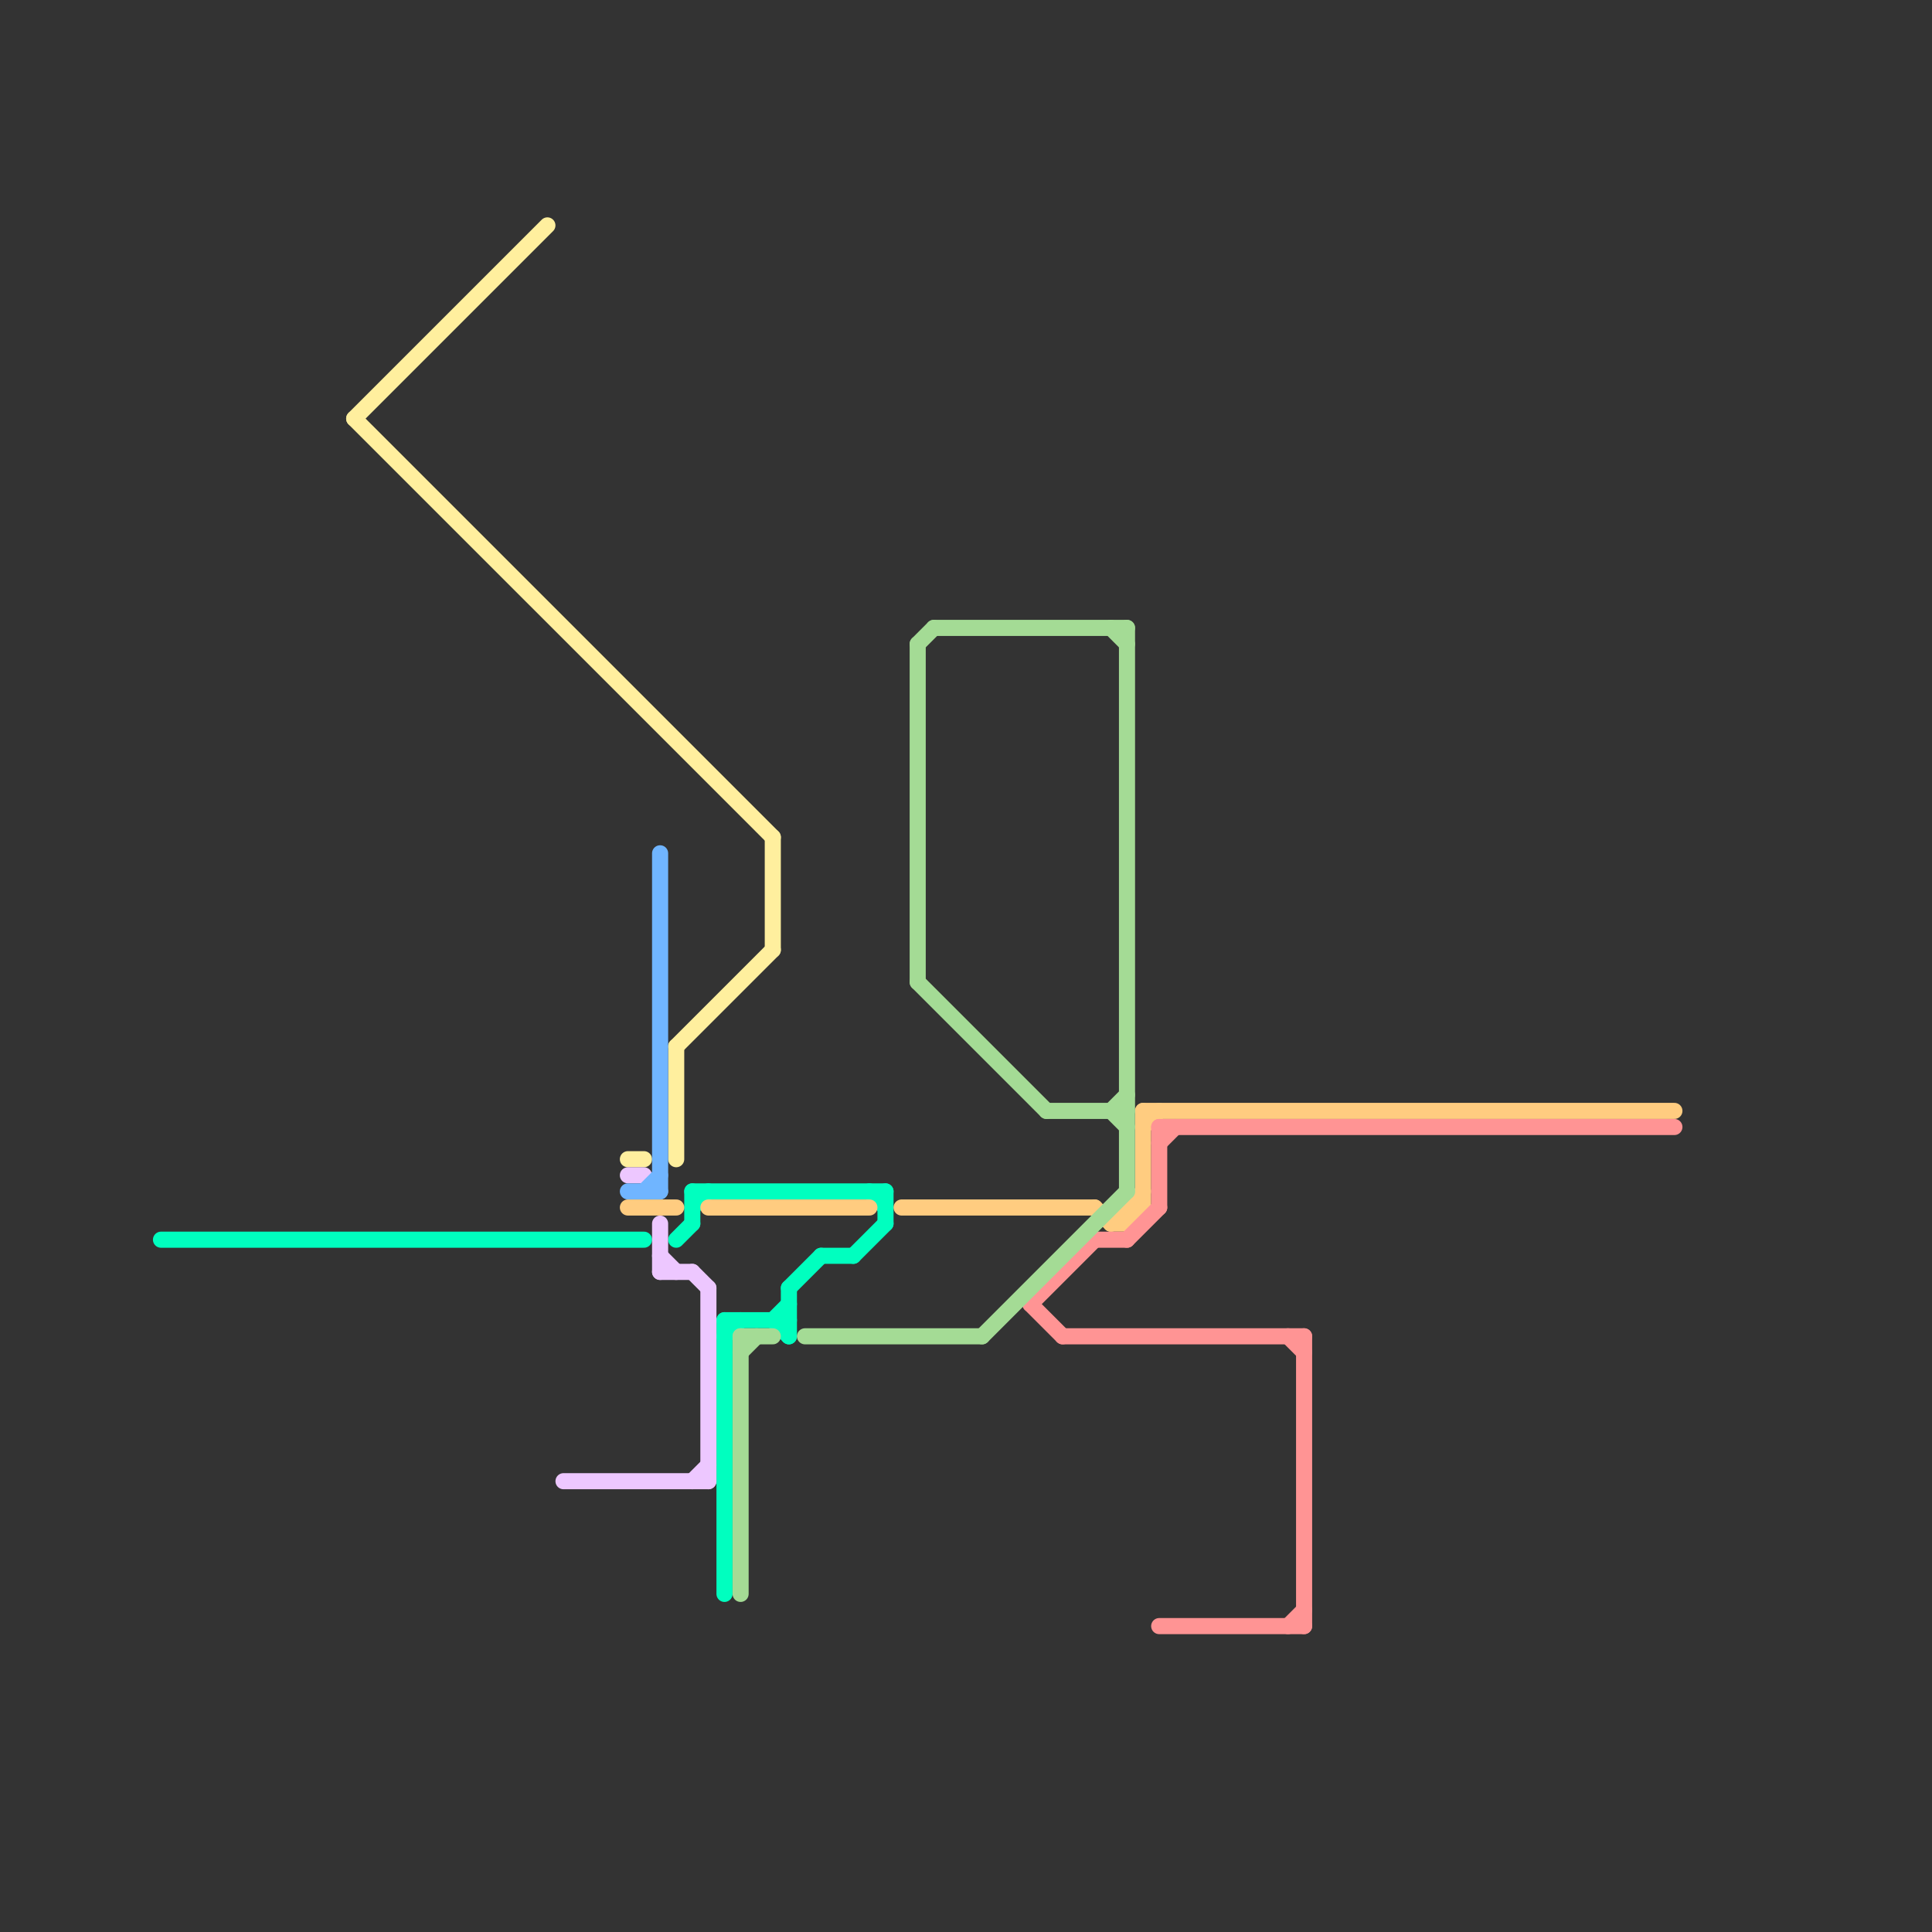 
<svg version="1.1" xmlns="http://www.w3.org/2000/svg" viewBox="0 0 120 120">
<rect x="0" y="0" width="120" height="120" fill="#333333" stroke="none"/>
<style>text { font: 1px Helvetica; font-weight: 600; white-space: pre; dominant-baseline: central; } line { stroke-width: 1; fill: none; stroke-linecap: round; stroke-linejoin: round; } .c0 { stroke: #00ffbf } .c1 { stroke: #ffcc80 } .c2 { stroke: #ff9494 } .c3 { stroke: #ffef9e } .c4 { stroke: #edc7ff } .c5 { stroke: #70b5ff } .c6 { stroke: #a4db95 }</style><defs><g id="wm-xf"><circle r="1.2" fill="#000"/><circle r="0.9" fill="#fff"/><circle r="0.6" fill="#000"/><circle r="0.3" fill="#fff"/></g><g id="wm"><circle r="0.6" fill="#000"/><circle r="0.3" fill="#fff"/></g></defs><line class="c0" x1="55" y1="74" x2="55" y2="76"/><line class="c0" x1="51" y1="78" x2="53" y2="78"/><line class="c0" x1="48" y1="82" x2="49" y2="81"/><line class="c0" x1="48" y1="82" x2="49" y2="83"/><line class="c0" x1="43" y1="74" x2="55" y2="74"/><line class="c0" x1="45" y1="82" x2="45" y2="99"/><line class="c0" x1="42" y1="77" x2="43" y2="76"/><line class="c0" x1="10" y1="77" x2="40" y2="77"/><line class="c0" x1="45" y1="82" x2="49" y2="82"/><line class="c0" x1="49" y1="80" x2="49" y2="83"/><line class="c0" x1="45" y1="83" x2="46" y2="82"/><line class="c0" x1="49" y1="80" x2="51" y2="78"/><line class="c0" x1="53" y1="78" x2="55" y2="76"/><line class="c0" x1="43" y1="75" x2="44" y2="74"/><line class="c0" x1="54" y1="74" x2="55" y2="75"/><line class="c0" x1="43" y1="74" x2="43" y2="76"/><line class="c1" x1="69" y1="76" x2="71" y2="74"/><line class="c1" x1="71" y1="69" x2="104" y2="69"/><line class="c1" x1="70" y1="75" x2="70" y2="76"/><line class="c1" x1="44" y1="75" x2="54" y2="75"/><line class="c1" x1="39" y1="75" x2="42" y2="75"/><line class="c1" x1="71" y1="69" x2="71" y2="75"/><line class="c1" x1="56" y1="75" x2="68" y2="75"/><line class="c1" x1="70" y1="75" x2="71" y2="75"/><line class="c1" x1="70" y1="76" x2="71" y2="75"/><line class="c1" x1="68" y1="75" x2="69" y2="76"/><line class="c1" x1="69" y1="76" x2="70" y2="76"/><line class="c1" x1="71" y1="70" x2="72" y2="69"/><line class="c2" x1="72" y1="70" x2="104" y2="70"/><line class="c2" x1="70" y1="77" x2="72" y2="75"/><line class="c2" x1="72" y1="70" x2="72" y2="75"/><line class="c2" x1="72" y1="71" x2="73" y2="70"/><line class="c2" x1="72" y1="101" x2="81" y2="101"/><line class="c2" x1="64" y1="81" x2="66" y2="83"/><line class="c2" x1="80" y1="101" x2="81" y2="100"/><line class="c2" x1="81" y1="83" x2="81" y2="101"/><line class="c2" x1="66" y1="83" x2="81" y2="83"/><line class="c2" x1="64" y1="81" x2="68" y2="77"/><line class="c2" x1="80" y1="83" x2="81" y2="84"/><line class="c2" x1="68" y1="77" x2="70" y2="77"/><line class="c3" x1="48" y1="52" x2="48" y2="59"/><line class="c3" x1="22" y1="26" x2="48" y2="52"/><line class="c3" x1="42" y1="65" x2="42" y2="72"/><line class="c3" x1="39" y1="72" x2="40" y2="72"/><line class="c3" x1="22" y1="26" x2="34" y2="14"/><line class="c3" x1="42" y1="65" x2="48" y2="59"/><line class="c4" x1="43" y1="92" x2="44" y2="91"/><line class="c4" x1="41" y1="79" x2="43" y2="79"/><line class="c4" x1="43" y1="79" x2="44" y2="80"/><line class="c4" x1="39" y1="73" x2="40" y2="73"/><line class="c4" x1="44" y1="80" x2="44" y2="92"/><line class="c4" x1="35" y1="92" x2="44" y2="92"/><line class="c4" x1="41" y1="78" x2="42" y2="79"/><line class="c4" x1="41" y1="76" x2="41" y2="79"/><line class="c5" x1="40" y1="74" x2="41" y2="73"/><line class="c5" x1="41" y1="53" x2="41" y2="74"/><line class="c5" x1="39" y1="74" x2="41" y2="74"/><line class="c6" x1="50" y1="83" x2="61" y2="83"/><line class="c6" x1="65" y1="69" x2="70" y2="69"/><line class="c6" x1="46" y1="83" x2="46" y2="99"/><line class="c6" x1="57" y1="61" x2="65" y2="69"/><line class="c6" x1="46" y1="84" x2="47" y2="83"/><line class="c6" x1="69" y1="69" x2="70" y2="70"/><line class="c6" x1="61" y1="83" x2="70" y2="74"/><line class="c6" x1="58" y1="39" x2="70" y2="39"/><line class="c6" x1="57" y1="40" x2="57" y2="61"/><line class="c6" x1="70" y1="39" x2="70" y2="74"/><line class="c6" x1="69" y1="39" x2="70" y2="40"/><line class="c6" x1="57" y1="40" x2="58" y2="39"/><line class="c6" x1="69" y1="69" x2="70" y2="68"/><line class="c6" x1="46" y1="83" x2="48" y2="83"/>
</svg>
